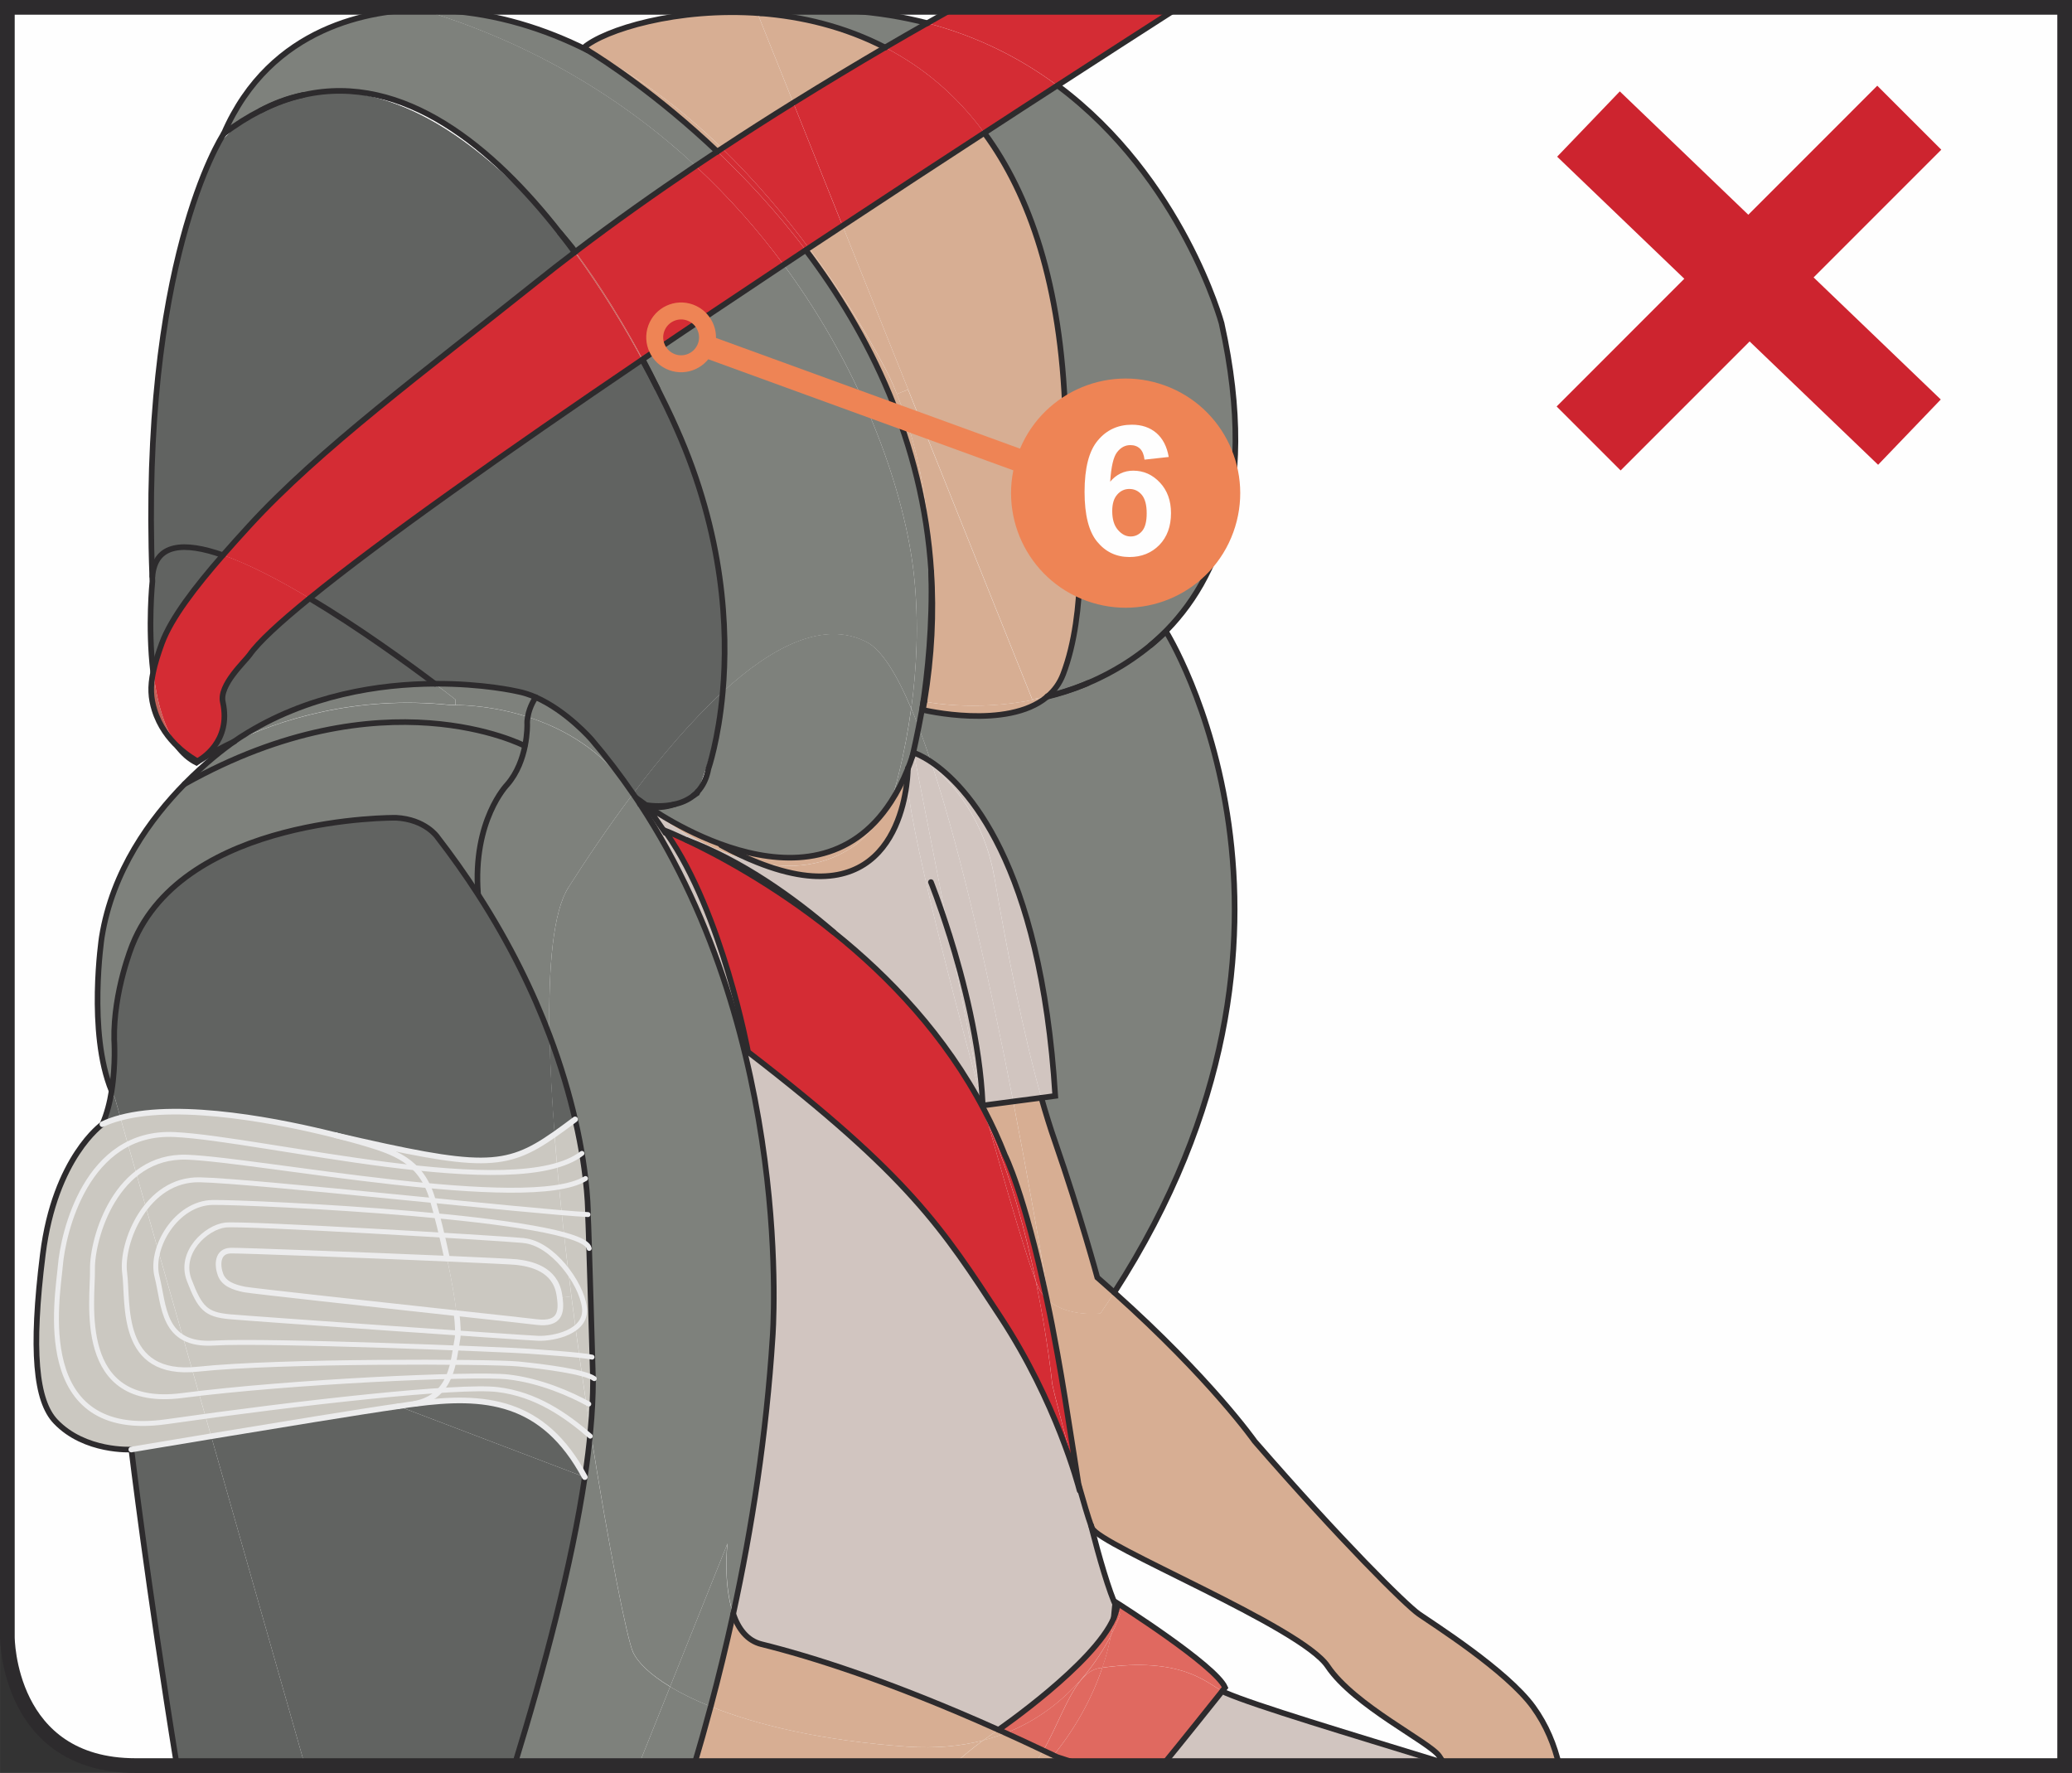 <?xml version="1.0" encoding="UTF-8"?>
<!DOCTYPE svg PUBLIC "-//W3C//DTD SVG 1.1//EN" "http://www.w3.org/Graphics/SVG/1.1/DTD/svg11.dtd">
<!-- Creator: CorelDRAW 2017 -->
<svg xmlns="http://www.w3.org/2000/svg" xml:space="preserve" width="32.306mm" height="27.64mm" version="1.1" style="shape-rendering:geometricPrecision; text-rendering:geometricPrecision; image-rendering:optimizeQuality; fill-rule:evenodd; clip-rule:evenodd"
viewBox="0 0 265.13 226.84"
 xmlns:xlink="http://www.w3.org/1999/xlink">
 <rect x="0" y="0" width="265.13" height="226.84" fill="#333333" stroke="none"/>
 <defs>
  <style type="text/css">
   <![CDATA[
    .str1 {stroke:#2D2B2D;stroke-width:0;stroke-miterlimit:22.926}
    .str6 {stroke:#CD242F;stroke-width:11.58;stroke-miterlimit:4}
    .str8 {stroke:#EE8455;stroke-width:2.17;stroke-miterlimit:4}
    .str7 {stroke:#EE8455;stroke-width:2.9;stroke-miterlimit:4}
    .str5 {stroke:#2D2B2D;stroke-width:1.88;stroke-miterlimit:4}
    .str0 {stroke:#2D2B2D;stroke-width:0.72;stroke-linecap:round;stroke-miterlimit:10}
    .str3 {stroke:#ECECED;stroke-width:0.72;stroke-linecap:round;stroke-linejoin:round;stroke-miterlimit:10}
    .str2 {stroke:#2D2B2D;stroke-width:0.72;stroke-linecap:round;stroke-linejoin:round;stroke-miterlimit:10}
    .str4 {stroke:#ECECED;stroke-width:0.63;stroke-linecap:round;stroke-linejoin:round;stroke-miterlimit:10}
    .fil10 {fill:none;fill-rule:nonzero}
    .fil0 {fill:#FEFEFE;fill-rule:nonzero}
    .fil8 {fill:#ECECED;fill-rule:nonzero}
    .fil11 {fill:#EE8455;fill-rule:nonzero}
    .fil4 {fill:#C56158;fill-rule:nonzero}
    .fil9 {fill:#E06960;fill-rule:nonzero}
    .fil5 {fill:#D42C34;fill-rule:nonzero}
    .fil6 {fill:#D7AE93;fill-rule:nonzero}
    .fil7 {fill:#D1C5C0;fill-rule:nonzero}
    .fil1 {fill:#CBC8C1;fill-rule:nonzero}
    .fil2 {fill:#7E817C;fill-rule:nonzero}
    .fil3 {fill:#616361;fill-rule:nonzero}
   ]]>
  </style>
 </defs>
 <g id="Слой_x0020_1">
  <path class="fil0" d="M0.94 0.94l0 208.54c0,0 0,16.42 16.41,16.42l246.84 0 0 -224.96 -263.25 0z"/>
  <path class="fil1" d="M5.47 160.47c-0.28,2.25 -0.49,4.3 -0.63,6.16l-0.04 0.57c-0.54,8.07 0.29,12.57 2.3,14.68 3.74,3.94 9.69,3.58 9.69,3.58 0,0 4.44,-0.75 10.22,-1.7l-11.61 -40.75c-0.83,0.22 -1.61,0.49 -2.32,0.83 0,0 -6.07,4.22 -7.62,16.62z"/>
  <path class="fil2" d="M13.03 119.94c0,0 -1.83,12.14 1.25,19.65 0.55,-3.42 0.33,-6.57 0.33,-6.57 -0.12,-6.21 2.34,-12.16 2.34,-12.16 6.65,-16.53 33.72,-16.22 33.72,-16.22 3.74,0.19 5.27,2.43 5.27,2.43 1.91,2.47 3.64,4.92 5.19,7.32l0.03 -0.02c-0.72,-9.42 3.72,-13.97 3.72,-13.97 1.33,-1.53 1.98,-3.44 2.29,-4.97l-0.06 -0.01c0,0 -18.01,-9.39 -43.46,4.88 -4.34,4.41 -9.26,11.1 -10.62,19.64z"/>
  <path class="fil3" d="M16.95 120.86c0,0 -2.46,5.94 -2.34,12.16 0,0 0.22,3.16 -0.33,6.57 0.14,0.33 0.28,0.65 0.44,0.97l0.7 2.45c7.9,-2.12 20.96,0.57 27.57,2.25l0.01 0c18.54,4.29 21.64,4.32 27.98,-0.12 -0.35,-4.49 -0.58,-8.77 -0.65,-12.68 -2.07,-5.48 -5.01,-11.63 -9.18,-18.07 -1.56,-2.4 -3.28,-4.85 -5.19,-7.32 0,0 -1.53,-2.24 -5.27,-2.43 0,0 -27.07,-0.31 -33.72,16.23z"/>
  <path class="fil3" d="M14.28 139.59c-0.23,1.44 -0.6,2.93 -1.18,4.25 0.7,-0.34 1.49,-0.61 2.32,-0.83l-0.7 -2.44c-0.16,-0.32 -0.3,-0.64 -0.44,-0.97z"/>
  <path class="fil3" d="M28.63 17.12c-0.35,0.53 -10.63,16.57 -9.13,56.62l0.01 0c0.34,-4.23 4.03,-4.46 9.01,-2.71 1.09,-1.24 2.21,-2.48 3.33,-3.71 9,-9.84 22.44,-19.76 36.8,-31.24 1.6,-1.29 3.23,-2.55 4.88,-3.8 -0.62,-0.84 -1.25,-1.68 -1.91,-2.52 -14.09,-16.64 -25.28,-19.11 -32.77,-17.63 -0.01,0.01 -0.04,0.01 -0.06,0.01 -1.79,0.41 -3.61,1.07 -5.45,1.99 -0.02,0.01 -0.04,0.02 -0.06,0.03 -3.35,1.84 -5.13,4.06 -5.13,4.06 0.15,-0.38 0.3,-0.75 0.46,-1.11z"/>
  <path class="fil3" d="M19.5 73.74c0.01,0.21 0.01,0.42 0.02,0.63 0,0 -0.6,5.73 0.09,11.57 0.22,-1.02 0.58,-2.2 1.1,-3.63 1.19,-3.23 4.28,-7.23 7.82,-11.29 -4.98,-1.75 -8.67,-1.52 -9.02,2.71l-0.01 0z"/>
  <path class="fil1" d="M15.41 143.01l11.61 40.75c8.25,-1.36 19.24,-3.16 23.96,-3.84 0.17,-0.02 0.34,-0.05 0.51,-0.07 0.53,-0.09 1.06,-0.16 1.58,-0.23 4.9,-0.97 4.92,-5.65 5.44,-8.16 0.14,-0.68 0.09,-1.9 -0.09,-3.43 -10.81,-1.18 -26.2,-2.85 -27.15,-3.04 -1.39,-0.29 -2.61,-0.72 -3.04,-1.91 -0.44,-1.2 -0.44,-3.02 1.31,-3.06 1.21,-0.03 17.22,0.58 27.67,1.03 -0.61,-2.87 -1.31,-5.69 -1.88,-7.64 -1.44,-4.89 -4.89,-6.02 -8.98,-7.22 -0.7,-0.21 -1.86,-0.53 -3.37,-0.91l-0.01 0c-6.61,-1.67 -19.66,-4.37 -27.57,-2.25z"/>
  <path class="fil4" d="M19.61 85.94c-0.42,1.97 -0.32,3.36 0.15,4.87 0.65,2.12 1.87,3.67 3,4.73 -1.82,-2.38 -2.73,-6.01 -3.15,-9.6z"/>
  <path class="fil5" d="M20.71 82.32c-0.52,1.43 -0.88,2.6 -1.1,3.62 0.42,3.59 1.33,7.22 3.15,9.6 0.01,0 0.01,0 0.01,0.01 1.26,1.17 2.4,1.75 2.5,1.86 0.37,-0.2 4.37,-2.43 3.24,-7.57 -0.48,-2.18 2.83,-5.17 3.43,-6.04 1.13,-1.61 3.82,-4.1 7.7,-7.25 -3.88,-2.33 -7.78,-4.37 -11.11,-5.54 -3.54,4.06 -6.63,8.06 -7.82,11.29z"/>
  <path class="fil0" d="M28.63 17.12c-0.16,0.36 -0.31,0.73 -0.46,1.11 0,0 1.78,-2.23 5.13,-4.06 -1.54,0.78 -3.09,1.75 -4.66,2.94l-0.01 0.01 0 0.01z"/>
  <path class="fil2" d="M28.63 17.11l0.01 -0.01c1.57,-1.19 3.12,-2.16 4.66,-2.94 0.02,-0.01 0.03,-0.02 0.06,-0.03 1.51,-0.82 3.32,-1.56 5.45,-1.99 0.02,0 0.04,-0 0.06,-0.01 12.82,-2.87 24.29,6.79 32.77,17.63 0.52,0.6 1.03,1.22 1.54,1.85 0,0 0.16,0.21 0.45,0.6 5.03,-3.83 10.23,-7.5 15.39,-10.98 -9.07,-8.43 -20.65,-15.66 -35.14,-20.02 -6.06,0.08 -19.21,1.93 -25.24,15.89z"/>
  <path class="fil3" d="M22.77 95.56c0.66,0.86 1.44,1.55 2.36,2.02 0,0 1.74,-1.24 4.87,-2.72l0.01 -0.01c0.56,-0.4 0.89,-0.6 0.89,-0.6 8.47,-5.41 17.81,-6.73 24.75,-6.76 -3.42,-2.58 -9.66,-7.12 -16,-10.92 -3.88,3.15 -6.57,5.64 -7.7,7.25 -0.6,0.86 -3.92,3.86 -3.43,6.04 1.13,5.14 -2.87,7.37 -3.24,7.56 0.01,0.01 0.01,0.01 -0.03,0.01 0,0 0.01,-0.01 0.03,-0.01 -0.11,-0.11 -1.25,-0.7 -2.5,-1.86z"/>
  <path class="fil4" d="M25.24 97.44c0.04,0 0.04,0 0.03,-0.01 -0.02,0.01 -0.03,0.01 -0.03,0.01z"/>
  <path class="fil3" d="M16.8 185.46c0,0 2.11,17.54 5.81,40.44l16.41 0 -12 -42.14c-5.78,0.96 -10.22,1.7 -10.22,1.7z"/>
  <path class="fil5" d="M31.85 67.32c-1.12,1.23 -2.24,2.47 -3.33,3.71 3.34,1.17 7.24,3.21 11.12,5.54 9.23,-7.51 25.16,-18.73 42.55,-30.52 -2.17,-4 -5.11,-8.92 -8.65,-13.77 -1.64,1.24 -3.27,2.51 -4.88,3.8 -14.36,11.48 -27.81,21.4 -36.8,31.24z"/>
  <path class="fil2" d="M29.99 94.87c-1.26,0.88 -3.69,2.73 -6.35,5.43 25.45,-14.27 43.46,-4.88 43.46,-4.88l0.05 0.01c0.31,-1.56 0.29,-2.73 0.29,-2.73 -0.01,-0.34 0.02,-0.67 0.08,-0.97 -4.2,-1.35 -7.84,-1.51 -9.24,-1.52 -0.39,0 -0.6,0.01 -0.6,0.01 -12.31,-1.32 -22.16,2.04 -27.68,4.65l-0.01 0.01z"/>
  <path class="fil2" d="M30.89 94.25c0,0 -0.32,0.2 -0.89,0.6 5.52,-2.61 15.37,-5.97 27.68,-4.65 0,0 0.21,-0.01 0.6,-0.01l0.01 -0.68c-0.14,-0.1 -1.11,-0.87 -2.65,-2.03 -6.95,0.04 -16.29,1.35 -24.75,6.76z"/>
  <path class="fil1" d="M29.54 160c-1.75,0.04 -1.75,1.87 -1.31,3.07 0.44,1.2 1.65,1.62 3.04,1.91 0.95,0.2 16.34,1.86 27.15,3.04 -0.23,-1.99 -0.68,-4.5 -1.21,-6.99 -10.45,-0.45 -26.46,-1.06 -27.67,-1.03z"/>
  <path class="fil3" d="M27.02 183.76l12 42.14 26.8 0c3.84,-12.47 7.33,-25.68 9.01,-36.91l-23.85 -9.07c-4.72,0.68 -15.71,2.48 -23.96,3.84z"/>
  <path class="fil0" d="M38.86 12.14c7.49,-1.47 18.67,0.99 32.76,17.63 -8.47,-10.84 -19.94,-20.5 -32.76,-17.63z"/>
  <path class="fil2" d="M57.04 1.35c0,0 -1.21,-0.16 -3.17,-0.13 14.49,4.37 26.07,11.59 35.14,20.02 0.93,-0.62 1.86,-1.24 2.78,-1.85 -7.72,-7.33 -14.56,-11.73 -16.55,-12.94 -5.56,-2.8 -11.64,-4.7 -18.2,-5.11z"/>
  <path class="fil1" d="M42.98 145.26c1.5,0.38 2.67,0.7 3.37,0.91 4.09,1.2 7.54,2.33 8.98,7.22 0.57,1.94 1.27,4.77 1.88,7.64 4.74,0.21 8.33,0.38 8.9,0.44 1.82,0.21 4.93,0.87 5.46,4.13 0.03,0.15 0.04,0.29 0.06,0.45l1.48 -0.19c-0.89,-6.98 -1.65,-14.07 -2.16,-20.71 -6.34,4.44 -9.44,4.41 -27.98,0.11z"/>
  <path class="fil3" d="M68.55 89.22c4,1.76 7.15,5.42 7.15,5.42 1.92,2.25 3.68,4.56 5.3,6.93 3.46,-4.6 7.38,-9.26 11.4,-12.97 1.49,-14.09 -3.08,-28.02 -8.13,-38.58 -0.05,-0.11 -0.11,-0.22 -0.17,-0.33 -0.55,-1.08 -1.19,-2.31 -1.92,-3.63 -17.39,11.79 -33.32,23.01 -42.55,30.52 6.34,3.8 12.59,8.34 16,10.92 6.21,-0.03 10.49,0.97 10.49,0.97 0.82,0.15 1.64,0.43 2.41,0.76z"/>
  <path class="fil3" d="M50.98 179.92l23.84 9.07c-5.31,-9.95 -12.9,-10.55 -21.75,-9.38 -0.21,0.05 -0.42,0.08 -0.64,0.11 -0.26,0.03 -0.58,0.07 -0.93,0.12 -0.17,0.02 -0.34,0.05 -0.51,0.07z"/>
  <path class="fil2" d="M58.3 89.52l-0.01 0.68c1.4,0.01 5.04,0.17 9.24,1.52 0.23,-1.39 0.97,-2.44 1.02,-2.51 -0.78,-0.34 -1.6,-0.61 -2.42,-0.76 0,0 -4.28,-1 -10.49,-0.97 1.55,1.17 2.51,1.93 2.65,2.03z"/>
  <path class="fil0" d="M51.5 179.84c0.36,-0.05 0.67,-0.09 0.94,-0.12 0.23,-0.03 0.44,-0.06 0.65,-0.11 -0.52,0.06 -1.04,0.14 -1.58,0.23z"/>
  <path class="fil2" d="M64.88 100.4c0,0 -4.44,4.55 -3.72,13.97l-0.03 0.02c4.18,6.44 7.11,12.59 9.18,18.07 -0.16,-8.89 0.48,-15.85 2.41,-18.89 2.16,-3.38 4.99,-7.64 8.23,-11.94 -3.66,-5.58 -8.87,-8.44 -13.43,-9.9 -0.06,0.31 -0.09,0.64 -0.08,0.97 0,0 0.03,1.18 -0.29,2.73 -0.31,1.53 -0.96,3.45 -2.29,4.97z"/>
  <path class="fil1" d="M58.51 171.45c-0.52,2.52 -0.53,7.19 -5.44,8.16 8.86,-1.17 16.44,-0.57 21.75,9.38 0.31,-2.04 0.56,-4.02 0.73,-5.91 -0.85,-5.43 -1.69,-11.29 -2.44,-17.23l-1.48 0.19c0.24,1.8 0.05,3.47 -2.98,3.1 -1.05,-0.13 -5.14,-0.58 -10.24,-1.13 0.18,1.53 0.23,2.75 0.09,3.43z"/>
  <path class="fil1" d="M57.21 161.03c0.52,2.48 0.98,5 1.2,6.99 5.1,0.55 9.19,1 10.24,1.13 3.02,0.37 3.22,-1.3 2.98,-3.1 -0.02,-0.15 -0.04,-0.3 -0.06,-0.45 -0.52,-3.26 -3.64,-3.92 -5.46,-4.13 -0.57,-0.06 -4.16,-0.23 -8.9,-0.44z"/>
  <path class="fil2" d="M81.7 225.9l4.04 -10.09c-2.54,-1.53 -4.12,-3.08 -4.75,-4.42 -0.73,-1.58 -3.1,-13.36 -5.44,-28.3 -0.17,1.89 -0.41,3.87 -0.72,5.91 -1.68,11.23 -5.17,24.44 -9.01,36.91l15.88 0z"/>
  <path class="fil2" d="M68.55 89.22c-0.05,0.07 -0.79,1.12 -1.02,2.51 4.57,1.45 9.77,4.32 13.43,9.89 0.01,-0.02 0.02,-0.04 0.04,-0.05 -1.62,-2.37 -3.38,-4.68 -5.3,-6.93 0,0 -3.16,-3.66 -7.15,-5.42z"/>
  <path class="fil6" d="M74.67 6.11c0,0 0.2,0.12 0.58,0.35 6.46,3.25 12.21,7.72 17.17,12.53 3.08,-2.03 6.13,-3.97 9.1,-5.82l-4.58 -11.43c0.13,-0.01 0.26,-0.03 0.4,-0.05 -10.65,-0.81 -20.01,2.11 -22.67,4.42z"/>
  <path class="fil4" d="M73.62 32.22c-0.03,0.02 -0.05,0.04 -0.08,0.07 3.54,4.85 6.48,9.77 8.65,13.77 0.02,-0.01 0.04,-0.03 0.06,-0.05 -3.76,-7.1 -7.38,-12.13 -8.63,-13.79z"/>
  <path class="fil2" d="M72.73 113.56c-1.94,3.04 -2.58,10.01 -2.42,18.89 1.51,3.99 2.55,7.62 3.28,10.76 1.76,7.63 1.65,12.41 1.65,12.41 0.07,0.63 0.64,21.02 0.64,21.02 -0,2.01 -0.11,4.16 -0.32,6.43 2.33,14.94 4.71,26.73 5.44,28.3 0.62,1.35 2.21,2.89 4.75,4.42l7.34 -18.31c0,0 -0.59,5.17 0.74,8.99 2.39,-10.97 4.24,-22.88 5.04,-35.4 0,0 2.95,-37.88 -16.97,-68.21 -0.12,-0.02 -0.17,-0.04 -0.17,-0.04 -0.25,-0.42 -0.49,-0.83 -0.76,-1.23 -3.24,4.31 -6.08,8.57 -8.23,11.94z"/>
  <path class="fil3" d="M70.31 132.46c0.07,3.91 0.3,8.19 0.65,12.69 0.81,-0.57 1.68,-1.21 2.63,-1.92 -0.73,-3.14 -1.77,-6.78 -3.28,-10.76z"/>
  <path class="fil1" d="M73.59 143.22c-0.96,0.71 -1.82,1.36 -2.63,1.92 0.5,6.65 1.27,13.74 2.16,20.71 0.75,5.94 1.59,11.8 2.44,17.23 0.22,-2.27 0.32,-4.42 0.32,-6.43 0,0 -0.57,-20.39 -0.63,-21.03 0,0 0.11,-4.78 -1.65,-12.41z"/>
  <path class="fil5" d="M73.62 32.22c1.24,1.66 4.87,6.68 8.63,13.79 5.92,-4.01 12,-8.09 18.05,-12.1 -3.23,-4.38 -6.98,-8.65 -11.29,-12.66 -5.16,3.48 -10.36,7.15 -15.39,10.98z"/>
  <path class="fil2" d="M82.25 46.01c0.62,1.17 1.24,2.4 1.86,3.68 0.05,0.11 0.11,0.23 0.16,0.33 1.48,2.93 2.27,4.77 2.27,4.77 6.13,13.7 6.66,25.8 5.94,33.75 6.31,-5.79 12.89,-9.22 18.41,-6.39 1.89,0.97 3.81,4.02 5.71,8.5 0.67,-4.89 1.02,-10.82 0.35,-17.06 -1.09,-10.11 -6.11,-25.4 -16.65,-39.68 -6.05,4.02 -12.14,8.09 -18.05,12.1z"/>
  <path class="fil0" d="M81 101.57c-0.01,0.01 -0.03,0.04 -0.04,0.06 0.26,0.39 0.51,0.8 0.76,1.22 0,0 0.05,0.02 0.17,0.04 -0.29,-0.44 -0.59,-0.88 -0.89,-1.32z"/>
  <path class="fil3" d="M81 101.57c0.3,0.44 0.6,0.88 0.89,1.32 0.11,0.02 0.27,0.06 0.48,0.09 -0.14,-0.1 -0.21,-0.17 -0.21,-0.17 0.15,0.08 0.3,0.15 0.46,0.21 0.89,0.12 2.31,0.22 3.72,-0.11 1.04,-0.34 1.93,-0.84 2.42,-1.14 0.18,-0.15 0.35,-0.3 0.5,-0.48 1.7,-4.19 2.69,-8.45 3.13,-12.69 -4.02,3.7 -7.95,8.36 -11.4,12.96z"/>
  <path class="fil0" d="M82.16 102.81c0,0 0.07,0.06 0.21,0.16 0.08,0.01 0.16,0.03 0.26,0.04 -0.16,-0.05 -0.31,-0.12 -0.46,-0.21z"/>
  <path class="fil7" d="M138.15 190.69c-0.17,-0.66 -2.94,-11.24 -10.12,-22.19 -7.41,-11.31 -11.55,-17.93 -32.3,-33.91 0,0 -3.27,-17.74 -10.43,-27.97 -0.06,-0.02 -0.11,-0.03 -0.16,-0.05l-2.11 -3.07c-0.3,-0.23 -0.52,-0.41 -0.67,-0.54 -0.21,-0.03 -0.37,-0.06 -0.48,-0.08 19.92,30.33 16.97,68.21 16.97,68.21 -0.8,12.51 -2.65,24.43 -5.04,35.4 0.64,1.87 1.75,3.42 3.62,3.88 6.38,1.58 16.43,4.73 30.32,10.94 0,0.01 0.01,0 0.01,0 0,0 12.22,-8.43 14.74,-14.28 0.2,-0.46 0.33,-0.9 0.4,-1.31 -1.02,-2.19 -2.24,-6.43 -3.32,-10.6 -0.01,-0.01 -0.01,-0.01 -0.01,-0.01 -0.35,-0.97 -0.92,-2.88 -1.55,-5.11l0.11 0.69z"/>
  <path class="fil2" d="M82.62 103.01c-0.09,-0.01 -0.18,-0.03 -0.26,-0.04 0.15,0.13 0.38,0.31 0.67,0.54l-0.31 -0.45c0,0 21.03,15.36 31.29,-0.48 0.45,-1.4 1.76,-5.87 2.58,-11.95 -1.89,-4.48 -3.82,-7.53 -5.7,-8.5 -5.52,-2.83 -12.1,0.6 -18.41,6.39 -0.54,6.15 -1.83,9.82 -1.83,9.82 -0.23,1.29 -0.73,2.24 -1.38,2.94 -0.03,0.06 -0.05,0.14 -0.08,0.2 0,0 -0.15,0.11 -0.43,0.28 -0.72,0.59 -1.57,0.94 -2.43,1.13 -1.15,0.38 -2.51,0.58 -3.72,0.11z"/>
  <path class="fil6" d="M96.87 110.33c4.23,0.9 8.78,0.62 12.79,-2.36 0,0 4.39,-3.64 6.49,-9.08 0.01,-0.23 0.01,-0.41 0.02,-0.51 -0.65,1.6 -1.37,3 -2.15,4.21 -10.26,15.84 -31.29,0.48 -31.29,0.48l0.31 0.45c2.07,1.6 7.61,5.5 13.84,6.82z"/>
  <path class="fil7" d="M83.04 103.51l2.1 3.07c0.06,0.02 0.11,0.03 0.17,0.05 -0.09,-0.14 -0.19,-0.27 -0.28,-0.4 0,0 1.04,0.4 2.82,1.26 0,0 0.01,-0.01 0.01,0 6.91,2.59 13.4,7.13 18.8,11.77 0.03,0.02 0.06,0.05 0.1,0.09 7,5.62 14.23,13.14 19.23,22.74 -0.06,-0.21 -0.12,-0.43 -0.19,-0.66l-0.05 0.01 -0.14 -0.72c-4.86,-17.7 -10.11,-38.93 -9.42,-41.59 0.1,-0.4 0.2,-0.8 0.29,-1.19 -0.1,0.32 -0.21,0.64 -0.33,0.95 -0.18,3.26 -1.94,18.38 -19.28,11.44 -6.23,-1.32 -11.76,-5.22 -13.84,-6.82z"/>
  <path class="fil8" d="M86.34 102.9c-1.41,0.33 -2.83,0.23 -3.72,0.11 1.21,0.47 2.56,0.27 3.72,-0.11z"/>
  <path class="fil0" d="M86.54 54.79c0,0 -0.79,-1.84 -2.27,-4.77 5.05,10.56 9.63,24.49 8.13,38.59 0.03,-0.03 0.05,-0.05 0.08,-0.07 0.72,-7.95 0.19,-20.05 -5.94,-33.75z"/>
  <path class="fil5" d="M91.79 19.4c-0.92,0.61 -1.85,1.22 -2.78,1.85 4.31,4.01 8.06,8.29 11.29,12.66 0.95,-0.63 1.89,-1.26 2.83,-1.88 -3.68,-4.87 -7.62,-9.1 -11.34,-12.63z"/>
  <path class="fil4" d="M85.02 106.23c0.09,0.13 0.19,0.26 0.27,0.4 0.86,0.25 1.71,0.54 2.55,0.86 -1.78,-0.85 -2.82,-1.25 -2.82,-1.25z"/>
  <path class="fil6" d="M75.24 6.46c1.99,1.21 8.82,5.61 16.55,12.94 0.21,-0.14 0.42,-0.28 0.62,-0.41 -4.96,-4.82 -10.71,-9.29 -17.17,-12.53z"/>
  <path class="fil5" d="M92.41 18.99c-0.21,0.13 -0.41,0.27 -0.62,0.41 3.72,3.53 7.65,7.75 11.34,12.63 0.13,-0.08 0.27,-0.18 0.4,-0.26 -3.08,-4.13 -6.8,-8.58 -11.11,-12.77z"/>
  <path class="fil5" d="M87.85 107.48c-0.84,-0.32 -1.69,-0.6 -2.54,-0.86 7.15,10.23 10.42,27.97 10.42,27.97 20.75,15.98 24.89,22.6 32.3,33.91 7.17,10.95 9.95,21.53 10.12,22.19l-0.11 -0.69 -0.01 -0.03c-1.4,-4.95 -3.11,-11.48 -3.4,-12.93 0,0 -0.54,-5.61 -2.09,-13.12 -1.16,-3.03 -3.49,-10.81 -6.04,-19.98 -1.41,-3.28 -3.06,-6.38 -4.96,-9.04 0,0 -5.91,-7.92 -14.78,-15.56 -0.03,-0.03 -0.07,-0.06 -0.1,-0.09 -7.61,-6.1 -14.93,-9.96 -18.8,-11.78 -0.01,-0.01 -0.01,0 -0.01,0z"/>
  <path class="fil0" d="M86.34 102.9c0.85,-0.19 1.7,-0.54 2.43,-1.14 -0.5,0.3 -1.38,0.8 -2.43,1.14z"/>
  <path class="fil8" d="M89.27 101.29c-0.16,0.18 -0.33,0.33 -0.5,0.48 0.27,-0.17 0.43,-0.28 0.43,-0.28 0.03,-0.06 0.05,-0.13 0.08,-0.2z"/>
  <path class="fil6" d="M96.94 1.73l4.58 11.43c4.09,-2.54 8.05,-4.92 11.76,-7.09 -5.21,-2.7 -10.73,-3.99 -15.95,-4.39 -0.13,0.01 -0.26,0.03 -0.39,0.04z"/>
  <path class="fil2" d="M85.74 215.81l-4.04 10.09 7.12 0c0.73,-2.45 1.44,-4.97 2.13,-7.56 -2.04,-0.81 -3.77,-1.67 -5.2,-2.53z"/>
  <path class="fil0" d="M89.27 101.29c0.65,-0.7 1.14,-1.65 1.38,-2.94 0,0 1.29,-3.67 1.83,-9.82 -0.03,0.02 -0.05,0.04 -0.08,0.07 -0.44,4.24 -1.44,8.5 -3.13,12.69z"/>
  <path class="fil5" d="M92.41 18.99c4.31,4.2 8.03,8.64 11.11,12.77 1.44,-0.96 2.87,-1.9 4.3,-2.84l-6.31 -15.76c-2.98,1.85 -6.02,3.79 -9.1,5.82z"/>
  <path class="fil2" d="M93.08 197.5l-7.34 18.31c1.43,0.86 3.16,1.72 5.2,2.53 1.02,-3.8 1.98,-7.76 2.87,-11.85 -1.33,-3.83 -0.74,-8.99 -0.74,-8.99z"/>
  <path class="fil5" d="M101.52 13.17l6.31 15.75c6.26,-4.14 12.39,-8.15 18.15,-11.89 -3.67,-5.01 -8.06,-8.54 -12.7,-10.94 -3.71,2.16 -7.67,4.54 -11.76,7.08z"/>
  <path class="fil2" d="M100.3 33.91c10.54,14.28 15.56,29.57 16.65,39.68 0.67,6.23 0.32,12.17 -0.35,17.06 0.32,0.75 0.64,1.56 0.96,2.39 0.19,-0.98 0.35,-1.81 0.46,-2.39 0.01,-0.09 0.03,-0.18 0.04,-0.27 0.64,-4.23 1.3,-10.37 1.1,-17.24 -1.07,-16.65 -7.97,-30.46 -16.03,-41.11 -0.94,0.62 -1.88,1.25 -2.83,1.88z"/>
  <path class="fil6" d="M103.52 31.76c-0.13,0.08 -0.27,0.18 -0.39,0.26 8.06,10.66 14.95,24.46 16.03,41.12 -0.21,-7.23 -1.34,-15.26 -4.39,-22.73 -0.29,-0.72 -0.6,-1.44 -0.94,-2.15 0,0 -3.62,-7.49 -10.31,-16.5z"/>
  <path class="fil6" d="M90.94 218.34c-0.69,2.59 -1.4,5.12 -2.13,7.56l33.02 0c1.37,-1.21 2.7,-2.3 3.96,-3.22 -2.8,0.72 -6.01,1.06 -9.68,0.8 -10.89,-0.76 -19.29,-2.78 -25.17,-5.14z"/>
  <path class="fil6" d="M90.94 218.34c5.88,2.37 14.28,4.38 25.17,5.14 3.67,0.25 6.88,-0.08 9.68,-0.8l0.01 0c0.68,-0.5 1.34,-0.96 1.96,-1.36 -13.89,-6.21 -23.94,-9.36 -30.32,-10.94 -1.86,-0.46 -2.97,-2.01 -3.62,-3.88 -0.9,4.09 -1.86,8.05 -2.88,11.85z"/>
  <path class="fil6" d="M109.66 107.97c-4.01,2.98 -8.55,3.27 -12.78,2.36 17.33,6.93 19.1,-8.18 19.28,-11.45 -2.1,5.44 -6.49,9.08 -6.49,9.08z"/>
  <path class="fil2" d="M118.69 2.97c-6.16,-1.61 -13.23,-2.21 -21.36,-1.28 5.21,0.4 10.74,1.69 15.94,4.39 1.87,-1.09 3.68,-2.14 5.42,-3.12z"/>
  <path class="fil6" d="M107.83 28.92c-1.43,0.94 -2.86,1.89 -4.3,2.84 6.69,9 10.31,16.5 10.31,16.5 0.33,0.71 0.65,1.43 0.93,2.15l1.44 -0.57 -8.38 -20.92z"/>
  <path class="fil8" d="M87.86 107.48c3.86,1.82 11.19,5.68 18.8,11.78 -5.39,-4.65 -11.88,-9.18 -18.8,-11.78z"/>
  <path class="fil6" d="M107.83 28.92l8.38 20.92 15.87 39.61c0,0 0.74,-0.08 1.98,-0.37 0.85,-0.71 1.53,-1.64 1.98,-2.8 3.1,-8.11 1.96,-19.29 2.11,-21.45 0.15,-2.16 -1.65,-6.22 -1.83,-11.84 -0.53,-16.58 -4.56,-28.1 -10.33,-35.96 -5.76,3.74 -11.89,7.76 -18.15,11.89z"/>
  <path class="fil5" d="M118.69 2.97c-1.73,0.98 -3.54,2.03 -5.42,3.12 4.65,2.4 9.03,5.93 12.7,10.94 3.25,-2.12 6.38,-4.16 9.34,-6.07 -4.59,-3.41 -10.09,-6.28 -16.63,-7.99z"/>
  <path class="fil6" d="M116.2 49.84l-1.44 0.57c3.05,7.48 4.19,15.5 4.39,22.73 0.34,5.26 0.09,10.8 -0.88,16.62 0.92,0.18 7.66,1.4 15.68,-0.6 0.03,-0.01 0.06,-0.04 0.09,-0.08 -1.24,0.29 -1.98,0.37 -1.98,0.37l-15.87 -39.61z"/>
  <path class="fil4" d="M106.75 119.35c8.87,7.64 14.78,15.56 14.78,15.56 1.91,2.66 3.55,5.76 4.97,9.03 -0.17,-0.61 -0.34,-1.22 -0.52,-1.85 -5,-9.6 -12.23,-17.13 -19.23,-22.74z"/>
  <path class="fil2" d="M116.17 98.38c0.2,-0.51 0.41,-1.04 0.58,-1.6 0.31,-1.35 0.58,-2.65 0.81,-3.75 -0.32,-0.83 -0.64,-1.64 -0.96,-2.39 -0.83,6.08 -2.14,10.55 -2.58,11.95 0.79,-1.21 1.51,-2.61 2.15,-4.21z"/>
  <path class="fil8" d="M116.17 98.38c-0.01,0.1 -0.01,0.27 -0.02,0.51 0.12,-0.31 0.23,-0.63 0.33,-0.95 0.1,-0.38 0.19,-0.77 0.27,-1.16 -0.18,0.55 -0.38,1.09 -0.58,1.6z"/>
  <path class="fil7" d="M121.49 119.65l-4.57 -23.35c-0.12,0.56 -0.26,1.11 -0.44,1.64 -0.09,0.39 -0.19,0.79 -0.29,1.19 -0.69,2.66 4.56,23.89 9.42,41.59l-4.12 -21.06c-0.01,0 -0.01,-0.01 -0.01,-0.01z"/>
  <path class="fil8" d="M116.75 96.78c-0.08,0.38 -0.17,0.77 -0.27,1.15 0.17,-0.53 0.32,-1.08 0.44,-1.64 -0.05,0.16 -0.11,0.32 -0.17,0.48z"/>
  <path class="fil0" d="M116.75 96.78c0.06,-0.16 0.12,-0.32 0.17,-0.48 0,0 0.29,-1.16 0.67,-3.18 -0.01,-0.03 -0.02,-0.06 -0.03,-0.09 -0.22,1.11 -0.49,2.41 -0.8,3.75z"/>
  <path class="fil7" d="M116.92 96.3l4.57 23.35c0,0 -0,0.01 0.01,0.01 1.75,5.58 3.89,13.79 4.24,21.54 0.02,0.07 0.05,0.15 0.06,0.23l3.85 -0.5c-2.94,-15.17 -6.53,-31.3 -10.32,-42.87 -1.32,-1.13 -2.29,-1.69 -2.4,-1.75 -0.01,-0.01 -0.01,-0.01 -0.01,-0.01z"/>
  <path class="fil2" d="M116.92 96.3c0,0 0.01,0 0.01,0.01 0.11,0.03 0.94,0.31 2.2,1.15 -0.52,-1.54 -1.03,-2.99 -1.55,-4.34 -0.37,2.02 -0.66,3.18 -0.66,3.18z"/>
  <path class="fil0" d="M118.01 90.65c-0.1,0.58 -0.27,1.41 -0.46,2.39 0.01,0.03 0.03,0.06 0.03,0.09 0.14,-0.72 0.27,-1.55 0.43,-2.48z"/>
  <path class="fil2" d="M118.01 90.65c-0.15,0.92 -0.29,1.75 -0.43,2.48 0.52,1.35 1.03,2.8 1.55,4.34 4.4,2.96 14.04,12.78 15.9,42.76l-1.79 0.24c0.56,1.98 1.14,3.86 1.75,5.59 3.21,9.27 5.41,17.39 5.41,17.39 0.75,0.65 1.47,1.29 2.18,1.93 30.24,-46.89 6.62,-84.57 6.62,-84.57 -0.65,0.62 -1.31,1.21 -1.98,1.75 -0.31,0.25 -0.61,0.5 -0.92,0.73 -0.9,0.7 -1.8,1.32 -2.7,1.86 -0.64,0.41 -1.29,0.76 -1.91,1.09 -0.35,0.18 -0.7,0.36 -1.05,0.52 -0.23,0.12 -0.46,0.22 -0.68,0.32 -0.25,0.11 -0.49,0.22 -0.74,0.32 -0.17,0.08 -0.35,0.16 -0.52,0.22 -1.61,0.66 -3.2,1.17 -4.75,1.54 -5.1,4.25 -15.86,1.67 -15.86,1.67 0.06,-0.36 0.13,-0.71 0.18,-1.06 -0.07,-0.01 -0.11,-0.02 -0.11,-0.02 0,0 -0.04,0.24 -0.12,0.64 -0.01,0.09 -0.03,0.17 -0.04,0.27z"/>
  <path class="fil6" d="M118.28 89.76c-0.05,0.35 -0.12,0.7 -0.18,1.06 0,0 10.76,2.59 15.86,-1.67 -8.02,2 -14.76,0.79 -15.68,0.61z"/>
  <path class="fil8" d="M119.14 97.46c-1.26,-0.84 -2.09,-1.12 -2.2,-1.15 0.11,0.06 1.08,0.62 2.4,1.75 -0.06,-0.2 -0.13,-0.4 -0.2,-0.59z"/>
  <path class="fil7" d="M119.14 97.46c0.07,0.19 0.13,0.39 0.2,0.59 2.62,2.25 6.6,6.75 7.89,14.15 1.61,9.23 3.6,19.68 6.02,28.25l1.79 -0.23c-1.86,-29.98 -11.49,-39.8 -15.9,-42.76z"/>
  <path class="fil7" d="M127.22 112.2c-1.29,-7.39 -5.27,-11.9 -7.89,-14.15 3.79,11.58 7.37,27.7 10.32,42.87l3.6 -0.47c-2.42,-8.57 -4.42,-19.02 -6.02,-28.25z"/>
  <path class="fil6" d="M133.71 225.9c0.38,-0.43 0.75,-0.87 1.1,-1.32 -0.44,-0.21 -0.88,-0.42 -1.32,-0.62 -0.41,0.7 -0.84,1.36 -1.32,1.94l1.53 0z"/>
  <path class="fil7" d="M121.49 119.66l4.12 21.06c0.04,0.16 0.09,0.32 0.12,0.48 -0.36,-7.75 -2.5,-15.96 -4.24,-21.54z"/>
  <path class="fil2" d="M135.32 10.96c-2.97,1.91 -6.1,3.95 -9.34,6.07 5.77,7.86 9.8,19.38 10.33,35.96 0.18,5.62 1.98,9.67 1.83,11.84 -0.15,2.16 0.99,13.34 -2.11,21.45 -0.44,1.16 -1.13,2.09 -1.98,2.8 1.18,-0.27 2.8,-0.72 4.65,-1.46 0.17,-0.07 0.34,-0.15 0.52,-0.22 0.25,-0.1 0.49,-0.21 0.74,-0.32 0.22,-0.1 0.45,-0.21 0.68,-0.32 0.34,-0.16 0.69,-0.34 1.04,-0.52 0.64,-0.34 1.28,-0.7 1.92,-1.09 0.91,-0.56 1.81,-1.18 2.7,-1.86 0.31,-0.23 0.61,-0.48 0.92,-0.73 7.56,-6.36 14.13,-18.42 9.08,-41.19 0,0 -5.03,-18.53 -20.98,-30.41z"/>
  <path class="fil5" d="M118.69 2.97c6.54,1.71 12.04,4.58 16.63,7.99 5.94,-3.85 11.23,-7.26 15.54,-10.02l-28.57 0c-1.16,0.65 -2.36,1.32 -3.6,2.03z"/>
  <path class="fil8" d="M125.61 140.72l0.14 0.72c-0,-0.08 -0.01,-0.16 -0.01,-0.24 -0.04,-0.16 -0.08,-0.32 -0.12,-0.48z"/>
  <path class="fil8" d="M125.74 141.2c0.01,0.08 0.01,0.16 0.01,0.24l0.05 -0c-0.02,-0.08 -0.04,-0.16 -0.06,-0.24z"/>
  <path class="fil6" d="M129.65 140.93l-3.85 0.51c0.06,0.22 0.13,0.44 0.19,0.66 0.96,1.83 1.84,3.74 2.62,5.73 0,0 2.46,4.77 5.34,18.41 0.1,0.09 0.18,0.16 0.28,0.25 -1.21,-7.31 -2.77,-16.24 -4.58,-25.54z"/>
  <path class="fil6" d="M138.67 225.9c-2.09,-0.67 -3.42,-1.11 -3.42,-1.11 -0.15,-0.07 -0.29,-0.14 -0.43,-0.21 -0.36,0.44 -0.72,0.88 -1.11,1.32l4.96 0z"/>
  <path class="fil5" d="M125.99 142.09c0.17,0.63 0.35,1.24 0.52,1.85 2.85,6.58 4.78,13.9 6.04,19.98 0.21,0.56 0.39,0.97 0.51,1.18 0.26,0.44 0.56,0.81 0.9,1.13 -2.88,-13.64 -5.34,-18.41 -5.34,-18.41 -0.78,-1.99 -1.65,-3.9 -2.62,-5.73z"/>
  <path class="fil6" d="M133.25 140.46l-3.6 0.47c1.8,9.3 3.37,18.24 4.58,25.54 2.54,2.09 6.58,1.59 6.58,1.59 0.61,-0.9 1.21,-1.8 1.78,-2.69 -0.71,-0.63 -1.43,-1.27 -2.18,-1.93 0,0 -2.21,-8.12 -5.41,-17.39 -0.6,-1.74 -1.18,-3.62 -1.75,-5.6z"/>
  <path class="fil6" d="M125.79 222.68c-1.25,0.93 -2.58,2.02 -3.96,3.22l10.35 0c0.47,-0.58 0.91,-1.24 1.31,-1.94 -1.65,-0.78 -3.25,-1.52 -4.81,-2.23 -0.91,0.36 -1.87,0.67 -2.89,0.94l-0.01 0z"/>
  <path class="fil6" d="M127.76 221.32c-0.63,0.41 -1.28,0.86 -1.96,1.36 1.02,-0.27 1.98,-0.59 2.89,-0.94 -0.31,-0.14 -0.62,-0.28 -0.92,-0.42 0,0 -0.01,0.01 -0.01,0z"/>
  <path class="fil5" d="M132.54 163.92c-1.26,-6.07 -3.19,-13.4 -6.04,-19.98 2.55,9.17 4.88,16.95 6.04,19.98z"/>
  <path class="fil9" d="M127.77 221.32c0.3,0.14 0.61,0.28 0.92,0.42 4.26,-1.67 7.39,-4.28 9.65,-6.86 1.8,-2.07 3.04,-4.12 3.83,-5.67 0.14,-0.73 0.26,-1.45 0.34,-2.18 -2.52,5.85 -14.74,14.28 -14.74,14.28z"/>
  <path class="fil5" d="M133.05 165.1c-0.12,-0.21 -0.3,-0.61 -0.51,-1.18 1.55,7.51 2.1,13.12 2.1,13.12 0.29,1.45 2,7.98 3.4,12.93l-0.64 -4.09c-0.26,-1.15 -0.41,-1.84 -0.41,-1.84 0,0 -0.59,-4.14 -1.65,-10.75 -0.46,-2.58 -0.92,-4.93 -1.38,-7.06 -0.34,-0.32 -0.64,-0.69 -0.9,-1.13z"/>
  <path class="fil8" d="M134.23 166.47c-0.1,-0.08 -0.19,-0.16 -0.28,-0.24 0.46,2.13 0.92,4.48 1.38,7.06 -0.32,-2.05 -0.7,-4.34 -1.1,-6.82z"/>
  <path class="fil0" d="M140.65 86.75c-0.23,0.11 -0.46,0.22 -0.68,0.32 0.22,-0.1 0.45,-0.21 0.68,-0.32z"/>
  <path class="fil6" d="M134.23 166.47c0.41,2.48 0.78,4.77 1.1,6.82 0.32,1.77 0.65,3.64 0.96,5.63l1.1 6.95c0.45,2.07 1.27,5.61 2.2,9.23 0,0 0,0.01 0.01,0.01 0.05,0.15 0.1,0.27 0.14,0.37 0.93,2.24 26.75,12.61 30.13,17.68 3.39,5.06 13.08,9.72 14.29,11.49 0.16,0.24 0.36,0.54 0.58,0.88l1.14 0.35 13.64 0c-0.6,-2.6 -1.63,-5.15 -3.34,-7.52 -3.42,-4.7 -12.9,-10.67 -14.62,-11.88 -1.73,-1.21 -9.96,-9.38 -21.01,-22.1 0,0 -5.57,-7.96 -17.96,-19.03 -0.57,0.89 -1.17,1.79 -1.78,2.69 0,0 -4.04,0.5 -6.58,-1.59z"/>
  <path class="fil9" d="M128.68 221.74c1.56,0.7 3.16,1.45 4.81,2.23 1.78,-3.05 3.08,-6.95 4.87,-9.06l-0.03 -0.03c-2.26,2.58 -5.39,5.19 -9.65,6.86z"/>
  <path class="fil4" d="M136.29 178.92c-0.32,-1.99 -0.64,-3.87 -0.96,-5.63 1.06,6.61 1.65,10.75 1.65,10.75 0,0 0.15,0.69 0.41,1.84l-1.1 -6.95z"/>
  <path class="fil0" d="M143.61 85.14c-0.63,0.39 -1.28,0.75 -1.91,1.09 0.63,-0.32 1.27,-0.68 1.91,-1.09z"/>
  <path class="fil9" d="M133.49 223.96c0.43,0.21 0.88,0.42 1.32,0.62 2.88,-3.56 4.94,-7.36 6.24,-11.2 -0.11,0.01 -0.22,0.03 -0.33,0.04 -0.9,0.13 -1.66,0.68 -2.35,1.49 -1.79,2.11 -3.09,6 -4.87,9.06z"/>
  <path class="fil8" d="M137.39 185.88l0.64 4.09 0.01 0.03c0.63,2.23 1.2,4.14 1.55,5.11 -0.93,-3.62 -1.74,-7.17 -2.2,-9.23z"/>
  <path class="fil9" d="M134.81 224.58c0.15,0.07 0.29,0.14 0.43,0.21 0,0 1.33,0.44 3.42,1.11l10.06 0c2.53,-3.08 6.46,-8.01 7.67,-9.53 -2.13,-1.17 -5.3,-4.4 -15.34,-2.99 -1.3,3.84 -3.36,7.64 -6.24,11.2z"/>
  <path class="fil0" d="M146.31 83.28c-0.89,0.68 -1.79,1.3 -2.7,1.86 0.9,-0.54 1.8,-1.16 2.7,-1.86z"/>
  <path class="fil9" d="M138.34 214.88l0.03 0.02c0.7,-0.8 1.46,-1.35 2.36,-1.48 0.11,-0.01 0.22,-0.04 0.33,-0.04 0.47,-1.38 0.85,-2.78 1.11,-4.16 -0.79,1.55 -2.02,3.6 -3.83,5.67z"/>
  <path class="fil9" d="M142.16 209.21c-0.27,1.39 -0.64,2.78 -1.12,4.16 10.04,-1.4 13.22,1.82 15.34,2.99 0.23,-0.3 0.37,-0.46 0.37,-0.46 -1.24,-2.85 -13.8,-10.8 -13.8,-10.8 0,0.2 -0.01,0.4 -0.05,0.62 0.14,0.32 0.28,0.59 0.42,0.81 0,0 -0.34,1.08 -1.16,2.68z"/>
  <path class="fil9" d="M142.5 207.04c-0.09,0.72 -0.2,1.45 -0.34,2.18 0.82,-1.61 1.17,-2.68 1.17,-2.68 -0.14,-0.22 -0.28,-0.49 -0.42,-0.81 -0.07,0.41 -0.2,0.85 -0.4,1.31z"/>
  <path class="fil7" d="M156.39 216.37c-1.21,1.52 -5.14,6.45 -7.67,9.53l36.25 0 -0.24 -0.35c-12.48,-3.84 -24.03,-7.29 -27.94,-8.97 -0.13,-0.06 -0.27,-0.13 -0.41,-0.21z"/>
  <polygon class="fil6" points="184.74,225.55 184.97,225.9 185.88,225.9 "/>
  <path class="fil10 str0" d="M139.59 195.13c1.07,4.17 2.29,8.41 3.31,10.6"/>
  <path class="fil10 str0" d="M184.74 225.55c-12.48,-3.84 -24.03,-7.29 -27.93,-8.97 -0.13,-0.06 -0.27,-0.13 -0.41,-0.21"/>
  <path class="fil10 str0" d="M82.36 102.97c0.15,0.13 0.38,0.31 0.67,0.54"/>
  <path class="fil10 str0" d="M86.34 102.9c-1.16,0.38 -2.51,0.58 -3.72,0.11"/>
  <path class="fil10 str0" d="M89.27 101.29c-0.03,0.06 -0.05,0.13 -0.08,0.2 0,0 -0.15,0.11 -0.43,0.28"/>
  <path class="fil10 str0" d="M82.25 46.01c0.62,1.17 1.24,2.4 1.86,3.68"/>
  <path class="fil10 str0" d="M71.63 29.77c0.52,0.6 1.03,1.22 1.54,1.85 0,0 0.16,0.21 0.45,0.6"/>
  <path class="fil10 str0" d="M33.36 14.14c1.51,-0.82 3.32,-1.56 5.45,-1.99"/>
  <path class="fil10 str0" d="M75.24 6.46c-5.56,-2.8 -11.64,-4.69 -18.2,-5.11 0,0 -1.21,-0.16 -3.17,-0.13 -6.06,0.07 -19.21,1.93 -25.24,15.89"/>
  <path class="fil10 str0" d="M118.01 90.65c0.01,-0.09 0.03,-0.18 0.04,-0.27 0.64,-4.23 1.3,-10.37 1.1,-17.24"/>
  <polyline class="fil10 str1" points="89.01,21.24 88.15,20.46 87.28,19.68 86.39,18.9 85.49,18.14 84.57,17.39 83.74,16.72 "/>
  <polyline class="fil10 str1" points="78.13,12.63 77.73,12.35 76.69,11.68 75.63,11.01 74.56,10.35 73.47,9.71 72.37,9.08 72.21,8.99 "/>
  <polyline class="fil10 str1" points="66.03,5.83 65.42,5.55 64.2,5.01 62.97,4.48 61.72,3.97 60.45,3.47 59.61,3.16 "/>
  <polyline class="fil10 str1" points="114.02,102.59 114.06,102.45 114.11,102.29 114.16,102.11 114.22,101.92 114.28,101.71 114.35,101.49 114.42,101.24 114.49,100.99 114.57,100.71 114.65,100.42 114.73,100.12 114.81,99.8 114.9,99.46 114.98,99.11 115.07,98.75 115.16,98.37 115.26,97.98 115.35,97.57 115.44,97.16 115.53,96.72 115.63,96.28 115.71,95.85 "/>
  <polyline class="fil10 str1" points="116.8,88.99 116.83,88.76 116.88,88.27 116.94,87.78 116.98,87.29 117.03,86.79 117.07,86.28 117.11,85.77 117.15,85.26 117.18,84.74 117.21,84.21 117.24,83.68 117.26,83.15 117.28,82.62 117.29,82.07 117.29,82.06 "/>
  <polyline class="fil10 str1" points="117.09,75.12 117.06,74.75 117.01,74.17 116.95,73.59 116.95,73.59 116.83,72.62 116.7,71.63 116.54,70.61 116.35,69.56 116.14,68.49 116.09,68.25 "/>
  <polyline class="fil10 str1" points="114.35,61.53 113.98,60.35 113.57,59.11 113.13,57.86 112.66,56.59 112.17,55.31 112.03,54.98 "/>
  <polyline class="fil10 str1" points="109.22,48.63 108.61,47.4 107.92,46.06 107.19,44.71 106.44,43.36 105.94,42.5 "/>
  <polyline class="fil10 str1" points="102.23,36.63 102.21,36.59 101.27,35.25 100.3,33.91 "/>
  <polyline class="fil10 str1" points="102.23,36.63 102.21,36.59 101.27,35.25 100.3,33.91 "/>
  <path class="fil10 str0" d="M73.54 32.29c-0.62,-0.84 -1.25,-1.68 -1.91,-2.52 -8.47,-10.84 -19.95,-20.5 -32.77,-17.63 -0.02,0.01 -0.04,0.01 -0.06,0.01 -1.79,0.41 -3.61,1.07 -5.45,1.99 -0.02,0.01 -0.04,0.02 -0.06,0.03 -1.54,0.78 -3.09,1.75 -4.66,2.94l-0.01 0.01 0 0.01c-0.35,0.53 -10.63,16.58 -9.14,56.62 0.01,0.21 0.01,0.42 0.02,0.63 0,0 -0.6,5.73 0.09,11.57"/>
  <path class="fil10 str0" d="M81.88 102.89c0.11,0.02 0.27,0.05 0.48,0.08 0.08,0.01 0.16,0.03 0.26,0.04 0.89,0.12 2.31,0.22 3.72,-0.11 0.85,-0.19 1.7,-0.54 2.43,-1.13 0.18,-0.15 0.34,-0.3 0.5,-0.48 0.65,-0.7 1.14,-1.65 1.38,-2.94 0,0 1.28,-3.67 1.83,-9.82 0.71,-7.95 0.18,-20.05 -5.94,-33.75 0,0 -0.79,-1.84 -2.27,-4.77 -0.06,-0.1 -0.11,-0.22 -0.16,-0.33 -0.55,-1.08 -1.19,-2.3 -1.92,-3.63"/>
  <path class="fil10 str0" d="M22.77 95.56c0.66,0.86 1.44,1.55 2.36,2.02 0,0 1.74,-1.24 4.87,-2.72"/>
  <path class="fil10 str0" d="M28.52 71.03c-4.98,-1.75 -8.67,-1.52 -9.02,2.72"/>
  <path class="fil10 str0" d="M55.65 87.49c-3.42,-2.58 -9.66,-7.12 -16.01,-10.92"/>
  <path class="fil10 str0" d="M118.69 2.97c-6.16,-1.61 -13.23,-2.21 -21.36,-1.28"/>
  <path class="fil10 str0" d="M147.23 82.55c7.56,-6.36 14.13,-18.42 9.08,-41.19 0,0 -5.02,-18.53 -20.98,-30.41"/>
  <path class="fil10 str0" d="M134.05 89.07c1.18,-0.27 2.8,-0.72 4.65,-1.46 0.17,-0.07 0.34,-0.14 0.52,-0.22"/>
  <path class="fil10 str0" d="M133.96 89.15c1.55,-0.38 3.14,-0.88 4.75,-1.54 0.17,-0.06 0.35,-0.14 0.52,-0.22 0.25,-0.1 0.49,-0.21 0.74,-0.32 0.22,-0.1 0.45,-0.21 0.68,-0.32 0.34,-0.16 0.69,-0.34 1.04,-0.52 0.64,-0.34 1.28,-0.7 1.92,-1.09 0.91,-0.56 1.81,-1.18 2.7,-1.86 0.31,-0.23 0.61,-0.48 0.92,-0.73 0.67,-0.54 1.32,-1.13 1.97,-1.75 0,0 23.63,37.68 -6.62,84.57"/>
  <path class="fil10 str0" d="M116.75 96.78c0.31,-1.35 0.58,-2.65 0.8,-3.75 0.19,-0.98 0.35,-1.81 0.46,-2.39 0.01,-0.09 0.03,-0.18 0.04,-0.27 0.08,-0.4 0.12,-0.64 0.12,-0.64 0,0 0.04,0.01 0.11,0.02"/>
  <path class="fil10 str0" d="M133.25 140.46c0.56,1.98 1.14,3.86 1.75,5.6 3.21,9.27 5.41,17.39 5.41,17.39 0.75,0.65 1.47,1.29 2.18,1.93 12.38,11.07 17.96,19.03 17.96,19.03 11.06,12.72 19.29,20.89 21.01,22.1 1.73,1.21 11.2,7.18 14.62,11.88 1.71,2.36 2.74,4.92 3.34,7.52m-14.55 0l-0.23 -0.35c-0.22,-0.34 -0.42,-0.64 -0.58,-0.88 -1.21,-1.78 -10.89,-6.44 -14.28,-11.5 -3.38,-5.06 -29.2,-15.43 -30.14,-17.67 -0.04,-0.1 -0.09,-0.22 -0.14,-0.37 -0.01,-0.01 -0.01,-0.01 -0.01,-0.01 -0.35,-0.97 -0.92,-2.88 -1.55,-5.11"/>
  <path class="fil10 str0" d="M85.3 106.62c-0.06,-0.02 -0.11,-0.03 -0.16,-0.05l-2.11 -3.07 -0.31 -0.45c0,0 21.03,15.37 31.29,-0.48 0.79,-1.21 1.51,-2.61 2.16,-4.21 0.2,-0.51 0.41,-1.04 0.58,-1.6 0.06,-0.15 0.12,-0.32 0.17,-0.48"/>
  <path class="fil10 str0" d="M106.66 119.26c-5.39,-4.65 -11.88,-9.19 -18.8,-11.78"/>
  <path class="fil10 str0" d="M125.75 141.44l0.05 -0 3.85 -0.51 3.59 -0.47 1.79 -0.24c-1.86,-29.98 -11.49,-39.8 -15.9,-42.75 -1.26,-0.84 -2.09,-1.12 -2.2,-1.16 -0.01,-0.01 -0.01,-0.01 -0.01,-0.01"/>
  <path class="fil10 str0" d="M138.15 190.72c0,0 0,-0.01 -0.01,-0.03 -0.17,-0.66 -2.94,-11.24 -10.12,-22.19 -7.41,-11.31 -11.55,-17.93 -32.3,-33.91 0,0 -3.27,-17.74 -10.43,-27.97 -0.08,-0.14 -0.18,-0.27 -0.27,-0.39 0,0 1.04,0.41 2.82,1.25 0,0 0.01,-0.01 0.01,0 3.86,1.82 11.18,5.68 18.8,11.78 0.03,0.02 0.06,0.06 0.1,0.08 7,5.62 14.23,13.14 19.23,22.75 0.96,1.83 1.84,3.74 2.62,5.73 0,0 2.46,4.77 5.34,18.41 0.46,2.13 0.92,4.48 1.38,7.06 0.32,1.77 0.64,3.65 0.96,5.64l1.1 6.95 0.64 4.09 0.01 0.03 0.11 0.69"/>
  <path class="fil10 str0" d="M142.66 205.48c-0.04,0.52 -0.09,1.04 -0.15,1.56"/>
  <path class="fil10 str0" d="M127.77 221.32c0,0 12.22,-8.43 14.74,-14.28 0.2,-0.46 0.33,-0.89 0.4,-1.31 0.04,-0.21 0.05,-0.41 0.05,-0.62 0,0 12.56,7.95 13.8,10.8 0,0 -0.13,0.16 -0.36,0.46 -1.21,1.52 -5.14,6.45 -7.67,9.53"/>
  <path class="fil10 str0" d="M93.82 206.49c0.64,1.87 1.75,3.42 3.62,3.88 6.38,1.58 16.43,4.73 30.32,10.95 0,0.01 0.01,0 0.01,0 0.3,0.14 0.61,0.28 0.92,0.42 1.56,0.7 3.16,1.45 4.81,2.23 0.43,0.2 0.88,0.41 1.32,0.62 0.15,0.08 0.29,0.14 0.43,0.21 0,0 1.33,0.44 3.42,1.1"/>
  <path class="fil10 str0" d="M116.17 98.28c0,0 -0,0.04 0,0.1 -0.01,0.1 -0.01,0.27 -0.02,0.5 -0.18,3.26 -1.94,18.38 -19.28,11.44 -1.42,-0.56 -2.96,-1.28 -4.6,-2.17"/>
  <path class="fil10 str0" d="M119.12 112.86c0,0 1.08,2.68 2.37,6.79 0,0 0,0.01 0.01,0.01 1.75,5.58 3.89,13.79 4.24,21.54 0.01,0.08 0.01,0.16 0.01,0.24"/>
  <path class="fil10 str0" d="M103.13 32.03c8.06,10.66 14.96,24.46 16.03,41.12 0.34,5.26 0.09,10.8 -0.88,16.62 -0.05,0.35 -0.12,0.7 -0.18,1.06 0,0 10.76,2.59 15.86,-1.66 0.03,-0.01 0.06,-0.04 0.09,-0.08 0.85,-0.72 1.53,-1.64 1.98,-2.8 3.1,-8.11 1.96,-19.29 2.11,-21.45 0.15,-2.16 -1.65,-6.22 -1.83,-11.84 -0.54,-16.58 -4.56,-28.1 -10.33,-35.96"/>
  <path class="fil10 str0" d="M113.28 6.09c-5.21,-2.7 -10.73,-3.99 -15.95,-4.39 -10.65,-0.81 -20.01,2.11 -22.66,4.42 0,0 0.2,0.12 0.58,0.35 1.99,1.21 8.82,5.61 16.55,12.94"/>
  <path class="fil10 str2" d="M25.27 97.42c-0.11,-0.11 -1.25,-0.7 -2.5,-1.86 0,-0.01 -0.01,-0.01 -0.01,-0.01 -1.13,-1.07 -2.35,-2.61 -3,-4.73 -0.47,-1.52 -0.57,-2.91 -0.15,-4.88 0.22,-1.02 0.58,-2.2 1.1,-3.63 1.19,-3.23 4.28,-7.23 7.82,-11.29 1.08,-1.24 2.21,-2.48 3.33,-3.71 9,-9.84 22.44,-19.76 36.81,-31.24 1.6,-1.29 3.23,-2.55 4.88,-3.8 0.03,-0.03 0.05,-0.05 0.09,-0.07 5.03,-3.83 10.23,-7.5 15.39,-10.98 0.93,-0.63 1.86,-1.24 2.78,-1.85 0.21,-0.14 0.42,-0.27 0.62,-0.41 3.08,-2.03 6.13,-3.98 9.1,-5.82 4.1,-2.54 8.05,-4.92 11.76,-7.09 1.87,-1.09 3.68,-2.14 5.42,-3.12 1.24,-0.7 2.44,-1.38 3.59,-2.03m28.57 0c-4.3,2.76 -9.6,6.17 -15.54,10.02 -2.97,1.91 -6.1,3.95 -9.35,6.07 -5.76,3.74 -11.89,7.76 -18.15,11.89 -1.43,0.94 -2.86,1.89 -4.31,2.84 -0.13,0.09 -0.27,0.18 -0.39,0.26 -0.94,0.62 -1.88,1.25 -2.83,1.88 -6.05,4.02 -12.14,8.09 -18.05,12.1 -0.02,0.02 -0.05,0.03 -0.06,0.05 -17.39,11.79 -33.32,23.01 -42.55,30.52 -3.88,3.15 -6.57,5.64 -7.7,7.25 -0.6,0.86 -3.92,3.86 -3.43,6.04 1.13,5.14 -2.87,7.36 -3.24,7.56"/>
  <path class="fil10 str2" d="M25.27 97.42c-0.02,0.01 -0.03,0.01 -0.03,0.01 0.04,0 0.04,0 0.03,-0.01"/>
  <path class="fil10 str2" d="M88.81 225.9c0.73,-2.45 1.44,-4.97 2.13,-7.56 1.02,-3.8 1.98,-7.76 2.88,-11.85 2.39,-10.97 4.24,-22.89 5.04,-35.4 0,0 2.95,-37.88 -16.97,-68.21 -0.29,-0.44 -0.58,-0.88 -0.89,-1.32 -1.62,-2.36 -3.38,-4.68 -5.3,-6.93 0,0 -3.16,-3.66 -7.15,-5.42 -0.78,-0.34 -1.59,-0.61 -2.42,-0.76 0,0 -4.28,-1 -10.49,-0.97 -6.95,0.04 -16.29,1.35 -24.75,6.76 0,0 -0.33,0.2 -0.89,0.6l-0.01 0.01c-1.26,0.88 -3.69,2.73 -6.35,5.43 -4.34,4.41 -9.26,11.1 -10.62,19.64 0,0 -1.83,12.14 1.25,19.65"/>
  <path class="fil10 str2" d="M65.82 225.9c3.84,-12.47 7.33,-25.68 9.01,-36.91 0.31,-2.04 0.56,-4.02 0.72,-5.91 0.22,-2.27 0.32,-4.42 0.33,-6.43 0,0 -0.57,-20.39 -0.64,-21.02 0,0 0.11,-4.78 -1.65,-12.41 -0.73,-3.14 -1.77,-6.78 -3.28,-10.77 -2.07,-5.48 -5.01,-11.62 -9.18,-18.07 -1.56,-2.41 -3.28,-4.85 -5.19,-7.32 0,0 -1.53,-2.23 -5.27,-2.43 0,0 -27.07,-0.31 -33.72,16.23 0,0 -2.46,5.94 -2.34,12.16 0,0 0.22,3.16 -0.33,6.58 -0.23,1.44 -0.6,2.92 -1.18,4.24 0,0 -6.07,4.22 -7.62,16.63 -1.55,12.4 -0.88,18.78 1.64,21.41 3.74,3.93 9.69,3.58 9.69,3.58 0,0 2.11,17.54 5.82,40.44"/>
  <path class="fil10 str2" d="M68.56 89.21l-0.01 0.01c-0.05,0.07 -0.79,1.12 -1.02,2.51 -0.06,0.31 -0.09,0.64 -0.07,0.97 0,0 0.03,1.17 -0.28,2.73 -0.31,1.53 -0.96,3.45 -2.29,4.97 0,0 -4.44,4.55 -3.72,13.96"/>
  <path class="fil10 str2" d="M67.11 95.42c0,0 -18.01,-9.39 -43.46,4.88 -0.01,0.01 -0.01,0.01 -0.02,0.01"/>
  <path class="fil10 str3" d="M50.98 179.92c-4.72,0.67 -15.72,2.48 -23.96,3.84 -5.78,0.96 -10.22,1.7 -10.22,1.7"/>
  <path class="fil10 str3" d="M58.42 168.02c0.18,1.53 0.23,2.75 0.09,3.43 -0.52,2.52 -0.53,7.19 -5.43,8.16"/>
  <path class="fil10 str3" d="M42.98 145.26c1.5,0.38 2.67,0.7 3.37,0.91 4.09,1.2 7.54,2.33 8.98,7.22 0.57,1.94 1.27,4.77 1.88,7.64"/>
  <path class="fil10 str3" d="M13.1 143.84c0.7,-0.34 1.48,-0.61 2.32,-0.83 7.9,-2.12 20.96,0.58 27.57,2.25"/>
  <path class="fil10 str3" d="M73.59 143.22c-0.96,0.71 -1.82,1.36 -2.63,1.92 -6.34,4.44 -9.44,4.41 -27.98,0.12l-0.01 -0"/>
  <path class="fil10 str3" d="M74.83 188.99c-5.31,-9.95 -12.9,-10.55 -21.75,-9.37 -0.52,0.06 -1.05,0.14 -1.58,0.23 -0.17,0.02 -0.34,0.05 -0.51,0.07"/>
  <path class="fil10 str3" d="M71.63 166.05c0.24,1.81 0.05,3.47 -2.98,3.1 -1.05,-0.13 -5.14,-0.58 -10.24,-1.13 -10.8,-1.18 -26.2,-2.85 -27.15,-3.04 -1.39,-0.29 -2.61,-0.72 -3.05,-1.91 -0.44,-1.2 -0.44,-3.02 1.32,-3.06 1.21,-0.03 17.22,0.58 27.67,1.03 4.73,0.21 8.33,0.38 8.9,0.44 1.82,0.21 4.93,0.87 5.46,4.13 0.03,0.15 0.05,0.29 0.06,0.45"/>
  <path class="fil10 str4" d="M74.46 147.57c-8.31,6.47 -40.79,-1.87 -52.13,-2.41 -11.34,-0.54 -14.27,12.69 -14.61,16.79 -0.35,4.1 -3.76,22.43 13.6,19.95 17.36,-2.48 37.46,-4.7 42.35,-4.11 4.9,0.59 8.7,3.23 11.86,5.96"/>
  <path class="fil10 str4" d="M74.92 150.79c-7.31,4.44 -41.87,-2.39 -50.97,-2.73 -9.1,-0.34 -12.19,10.38 -12.12,14.36 0.08,3.97 -2.28,17.92 11.5,16.13 13.78,-1.79 37.48,-2.85 41.64,-2.38 4.16,0.46 8.1,2.22 10.37,3.47"/>
  <path class="fil10 str4" d="M75.24 155.4c-6.74,-0.32 -42.8,-4.31 -49.67,-4.45 -6.86,-0.14 -10.13,8.07 -9.62,11.92 0.51,3.85 -0.81,13.41 9.39,12.31 10.2,-1.1 37.51,-1 40.93,-0.67 3.41,0.33 8.58,1.01 9.77,1.88"/>
  <path class="fil10 str4" d="M75.39 159.73c-0.71,-3.98 -43.55,-5.95 -48.18,-5.88 -4.63,0.07 -8.06,5.76 -7.12,9.49 0.94,3.72 0.66,8.91 7.28,8.5 6.62,-0.41 37.54,0.84 40.21,1.04 1.74,0.13 6.7,0.45 8.18,0.76"/>
  <path class="fil10 str4" d="M67.01 158.72c-3.67,-0.34 -35.79,-2.25 -38.18,-1.98 -2.4,0.27 -5.99,3.46 -4.62,7.05 1.38,3.6 2.13,4.4 5.17,4.68 3.04,0.27 37.57,2.69 39.5,2.76 1.93,0.07 6.31,-0.81 5.9,-3.96 -0.4,-3.15 -4.11,-8.21 -7.78,-8.54"/>
  <path class="fil10 str5" d="M0.94 0.94l0 208.54c0,0 0,16.42 16.41,16.42l246.84 0 0 -224.96 -263.25 0z"/>
  <line class="fil10 str6" x1="203.26" y1="15.87" x2="244.33" y2= "55.29" />
  <line class="fil10 str6" x1="244.31" y1="15.06" x2="203.28" y2= "56.1" />
  <polygon class="fil10 str7" points="90.87,44.51 130.39,58.9 "/>
  <path class="fil10 str8" d="M86 46.34c1.75,0.64 3.69,-0.27 4.33,-2.02 0.64,-1.75 -0.27,-3.69 -2.02,-4.33 -1.75,-0.64 -3.69,0.27 -4.33,2.02 -0.64,1.75 0.27,3.69 2.02,4.33z"/>
  <path class="fil11" d="M139.02 76.87c7.61,2.77 16.02,-1.15 18.79,-8.76 2.77,-7.61 -1.15,-16.02 -8.76,-18.79 -7.61,-2.77 -16.02,1.15 -18.79,8.76 -2.77,7.61 1.15,16.02 8.76,18.79z"/>
  <path class="fil0" d="M149.53 58.47l-3.08 0.34c-0.07,-0.64 -0.27,-1.1 -0.58,-1.41 -0.32,-0.3 -0.73,-0.45 -1.23,-0.45 -0.67,0 -1.23,0.3 -1.7,0.91 -0.47,0.6 -0.76,1.86 -0.88,3.77 0.79,-0.94 1.78,-1.41 2.95,-1.41 1.33,0 2.46,0.51 3.41,1.52 0.95,1.01 1.42,2.32 1.42,3.91 0,1.7 -0.5,3.06 -1.49,4.08 -1,1.02 -2.28,1.54 -3.83,1.54 -1.67,0 -3.05,-0.65 -4.12,-1.95 -1.08,-1.3 -1.62,-3.43 -1.62,-6.39 0,-3.04 0.56,-5.23 1.69,-6.57 1.12,-1.35 2.58,-2.02 4.37,-2.02 1.26,0 2.3,0.35 3.13,1.06 0.82,0.71 1.35,1.73 1.58,3.07zm-7.21 6.93c0,1.03 0.24,1.83 0.72,2.39 0.48,0.56 1.02,0.85 1.63,0.85 0.58,0 1.08,-0.23 1.47,-0.69 0.39,-0.46 0.59,-1.21 0.59,-2.27 0,-1.08 -0.21,-1.86 -0.63,-2.37 -0.43,-0.5 -0.95,-0.75 -1.59,-0.75 -0.61,0 -1.13,0.24 -1.55,0.72 -0.43,0.48 -0.64,1.18 -0.64,2.12z"/>
 </g>
</svg>
